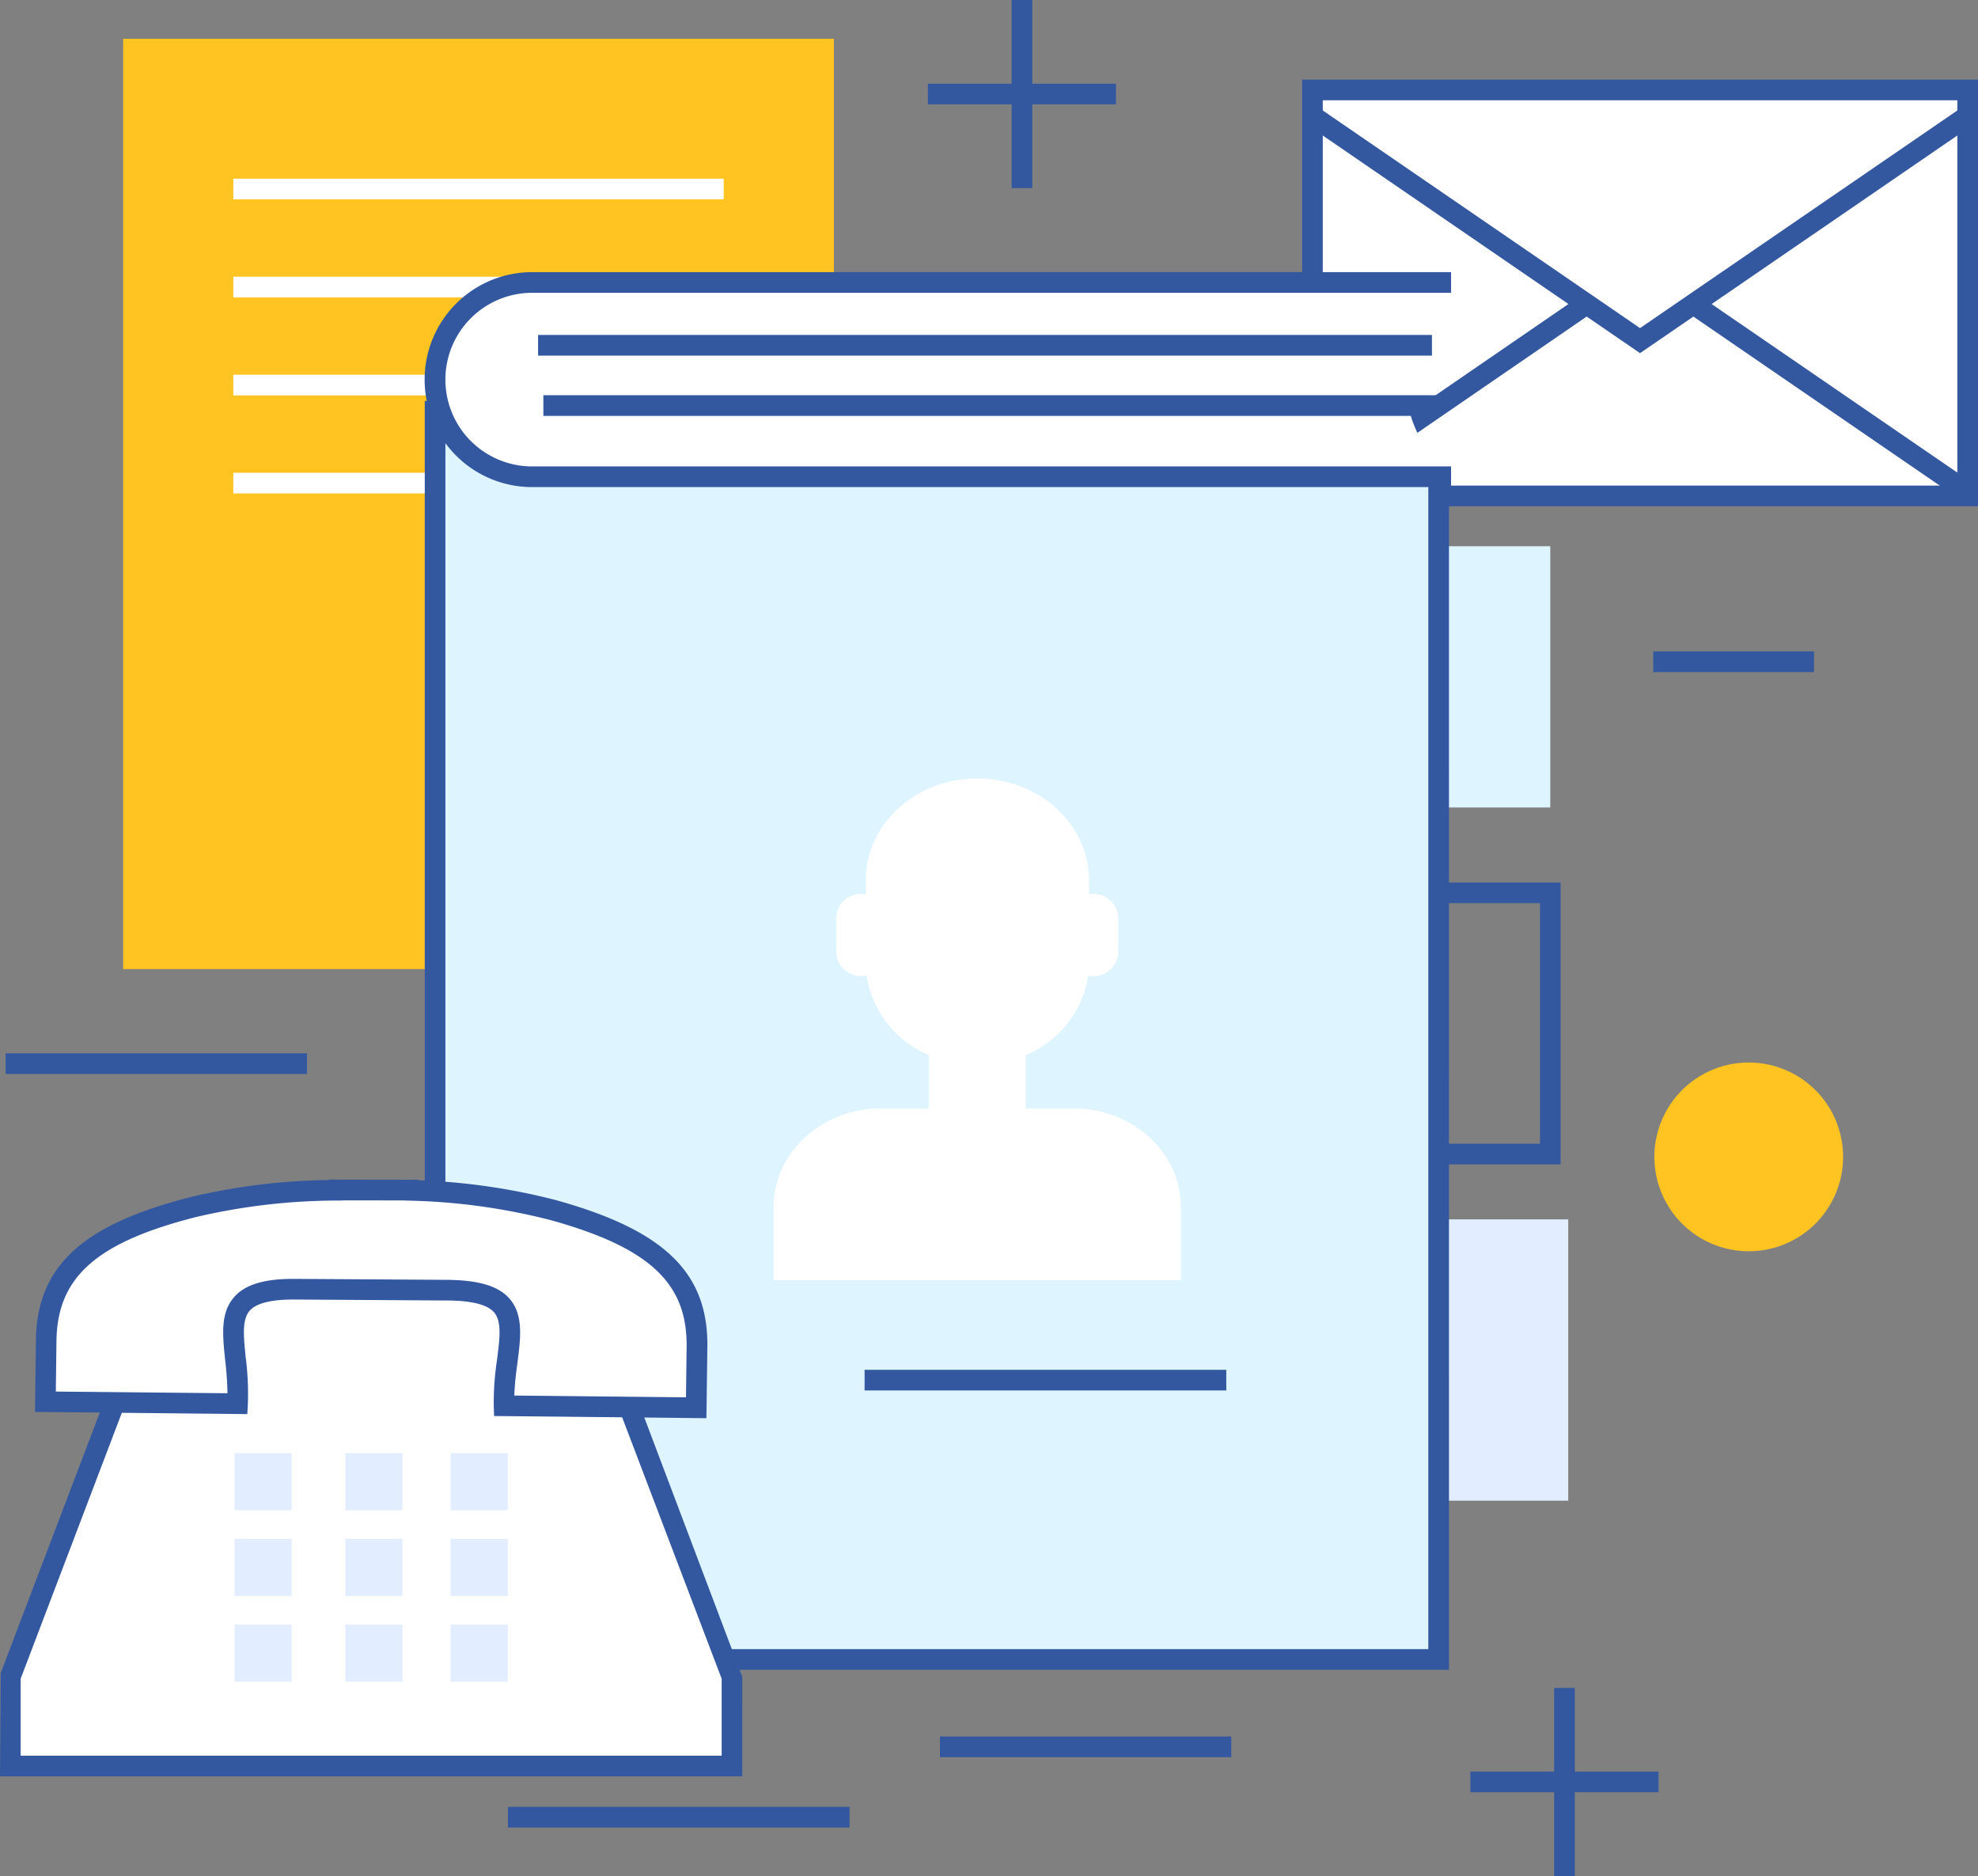 <svg xmlns="http://www.w3.org/2000/svg" width="176.087" height="167" viewBox="0 0 176.087 167"><rect x="0" y="0" width="176.087" height="167" fill="#808080" stroke="none"/><g id="グループ_964" data-name="グループ 964" transform="translate(-304.807 -689.866)"><g id="グループ_962" data-name="グループ 962" transform="translate(304.807 689.866)"><path id="パス_6805" data-name="パス 6805" d="M368.354 706.978v23.38h58.328v-36.137h-58.328v36.137h58.328v-23.38z" transform="translate(-251.516 -686.214)" fill="#fff"/><path id="パス_6806" data-name="パス 6806" d="M428.021 731.7h-60.167v-37.979h60.167zm-58.328-1.839h56.49v-34.3h-56.49z" transform="translate(-251.935 -686.634)" fill="#3358a0"/><path id="パス_6807" data-name="パス 6807" d="M397.754 716.944l-29.684-20.363 1.041-1.515 28.642 19.648 28.647-19.649 1.041 1.515z" transform="translate(-251.753 -685.506)" fill="#3358a0"/><path id="長方形_400" data-name="長方形 400" transform="rotate(-34.48 127.541 -165.937)" fill="#3358a0" d="M0 0h29.584v1.839H0z"/><path id="長方形_401" data-name="長方形 401" transform="rotate(-55.55 101.477 -128.678)" fill="#3358a0" d="M0 0h1.839v29.584H0z"/><path id="長方形_402" data-name="長方形 402" transform="translate(117.215 48.625)" fill="#def4ff" d="M0 0h20.794v23.254H0z"/><path id="パス_6808" data-name="パス 6808" d="M390.692 757.687h-22.633v-25.092h22.633zm-20.792-1.839h18.956v-21.414H369.9z" transform="translate(-251.763 -654.033)" fill="#3358a0"/><path id="長方形_403" data-name="長方形 403" transform="translate(10.963 3.451)" fill="#ffc422" d="M0 0h63.271v82.817H0z"/><path id="長方形_404" data-name="長方形 404" transform="translate(20.769 15.906)" fill="#fff" d="M0 0h43.658v1.839H0z"/><path id="長方形_405" data-name="長方形 405" transform="translate(20.769 24.632)" fill="#fff" d="M0 0h43.658v1.839H0z"/><path id="長方形_406" data-name="長方形 406" transform="translate(20.769 33.359)" fill="#fff" d="M0 0h43.658v1.839H0z"/><path id="長方形_407" data-name="長方形 407" transform="translate(20.769 42.085)" fill="#fff" d="M0 0h43.658v1.839H0z"/><path id="パス_6809" data-name="パス 6809" d="M339.825 736.243a4.781 4.781 0 114.782-4.782 4.786 4.786 0 01-4.782 4.782zm0-7.724a2.943 2.943 0 102.944 2.942 2.944 2.944 0 00-2.944-2.942z" transform="translate(-279.449 -658.994)" fill="#2e2e2e"/><path id="長方形_408" data-name="長方形 408" transform="translate(117.215 108.548)" fill="#e2eeff" d="M0 0h22.394v25.042H0z"/><path id="パス_6810" data-name="パス 6810" d="M415.214 716.028v105.286h-89.34V709.278z" transform="translate(-287.141 -673.587)" fill="#def4ff"/><path id="パス_6811" data-name="パス 6811" d="M411.885 712.156a10.431 10.431 0 014.139-8.316H333.1a6.762 6.762 0 00-6.744 6.744v2.7a6.762 6.762 0 006.744 6.742h82.368a10.414 10.414 0 01-3.583-7.87z" transform="translate(-286.732 -678.147)" fill="#fff"/><path id="長方形_409" data-name="長方形 409" transform="translate(130.899 157.708)" fill="#3358a0" d="M0 0h16.745v1.839H0z"/><path id="長方形_410" data-name="長方形 410" transform="translate(138.353 150.255)" fill="#3358a0" d="M0 0h1.839v16.745H0z"/><path id="長方形_411" data-name="長方形 411" transform="translate(82.603 7.453)" fill="#3358a0" d="M0 0h16.745v1.839H0z"/><path id="長方形_412" data-name="長方形 412" transform="translate(90.057)" fill="#3358a0" d="M0 0h1.839v16.745H0z"/><path id="パス_6812" data-name="パス 6812" d="M416.738 722.176h-81.712a9.567 9.567 0 110-19.133h81.712v1.839h-81.712a7.728 7.728 0 100 15.455h81.712z" transform="translate(-287.56 -678.816)" fill="#3358a0"/><path id="パス_6813" data-name="パス 6813" d="M416.552 822.233h-91.179V709.278h1.839v111.116h87.5V716.028h1.839z" transform="translate(-287.56 -673.587)" fill="#3358a0"/><path id="パス_6814" data-name="パス 6814" d="M368.933 756.927h-4.223v-4.736a9.191 9.191 0 005.558-7.077 2.235 2.235 0 00.388.035 2.195 2.195 0 002.285-2.091v-3.133a2.193 2.193 0 00-2.285-2.089 2.488 2.488 0 00-.313.022v-1.221c0-5.017-4.449-9.081-9.94-9.081s-9.938 4.063-9.938 9.081v1.225a2.3 2.3 0 00-.338-.026 2.2 2.2 0 00-2.287 2.089v3.133a2.2 2.2 0 002.287 2.091 2.337 2.337 0 00.414-.039 9.188 9.188 0 005.531 7.068v4.749h-4.221c-5.293 0-9.585 3.922-9.585 8.759v6.529h36.252v-6.529c0-4.837-4.293-8.759-9.585-8.759z" transform="translate(-273.394 -658.258)" fill="#fff"/><path id="長方形_413" data-name="長方形 413" transform="translate(76.969 121.939)" fill="#3358a0" d="M0 0h32.198v1.839H0z"/><path id="長方形_414" data-name="長方形 414" transform="translate(47.901 29.818)" fill="#3358a0" d="M0 0h79.576v1.839H0z"/><path id="長方形_415" data-name="長方形 415" transform="translate(48.372 35.183)" fill="#3358a0" d="M0 0h79.576v1.839H0z"/><path id="パス_6815" data-name="パス 6815" d="M360.347 764.692l9.2 24.182v7.94h-64.24v-7.94l9.2-24.182 1.7-9.621L338 749.8l19.677 2.812z" transform="translate(-304.388 -639.604)" fill="#fff"/><path id="パス_6816" data-name="パス 6816" d="M352.215 749.273a56.563 56.563 0 00-12.924-1.767v-.018c-.123 0-.248.005-.373.005s-5.661-.009-5.788-.013v.018a56.566 56.566 0 00-12.964 1.5c-9.075 2.313-13.017 5.591-13.095 11.909l-.07 5.42 17.108.177c.331-5.692-2.953-10.421 5.591-10.182l3.321.035 6.158.006 3.32.037c8.548-.064 5.146 4.6 5.336 10.293l17.108.175.066-5.42c.08-6.317-3.777-9.675-12.794-12.175z" transform="translate(-302.966 -641.55)" fill="#fff"/><path id="パス_6817" data-name="パス 6817" d="M366.276 768.22l-18.9-.193-.031-.881a25.425 25.425 0 01.292-4.126c.243-1.914.438-3.424-.274-4.234-.61-.693-2.043-1.043-4.26-1.043l-13.575-.086c-2 0-3.308.329-3.891.975-.723.8-.566 2.309-.368 4.221a25.444 25.444 0 01.186 4.13l-.05.875-18.9-.195.079-6.341c.081-6.608 4.076-10.313 13.786-12.789a56.194 56.194 0 0112.273-1.513v-.044l.947.009c.1 0 1.482 0 2.863.005 1.429 0 2.861.006 2.923.007l1.267-.005v.053a56.03 56.03 0 0112.251 1.767c9.649 2.677 13.551 6.463 13.468 13.071zm-17.1-2.015l15.283.158.055-4.5c.072-5.678-3.326-8.838-12.122-11.28a55.541 55.541 0 00-12.709-1.732l-.384-.013c-.272 0-1.567 0-2.859-.007h-2.363l-.513.016a55.462 55.462 0 00-12.747 1.473c-8.857 2.258-12.332 5.35-12.4 11.03l-.059 4.5 15.282.15a29.4 29.4 0 00-.206-2.958c-.234-2.272-.436-4.234.835-5.641.973-1.079 2.642-1.583 5.255-1.583l13.411.086h.006c3.008 0 4.8.53 5.8 1.668 1.263 1.432 1 3.5.717 5.681-.127.957-.252 1.937-.281 2.952z" transform="translate(-303.39 -641.974)" fill="#3358a0"/><path id="パス_6818" data-name="パス 6818" d="M370.89 791.09h-66.083l.059-9.186 9.2-24.182 1.72.654-9.14 24.024v6.852h62.405V782.4l-9.145-24.024 1.72-.654 9.263 24.509z" transform="translate(-304.807 -632.961)" fill="#3358a0"/><path id="長方形_416" data-name="長方形 416" transform="translate(40.116 144.615)" fill="#e2eeff" d="M0 0h5.089v5.088H0z"/><path id="長方形_417" data-name="長方形 417" transform="translate(20.878 129.353)" fill="#e2eeff" d="M0 0h5.089v5.087H0z"/><path id="長方形_418" data-name="長方形 418" transform="translate(30.736 129.353)" fill="#e2eeff" d="M0 0h5.089v5.087H0z"/><path id="長方形_419" data-name="長方形 419" transform="translate(40.116 129.353)" fill="#e2eeff" d="M0 0h5.089v5.087H0z"/><path id="長方形_420" data-name="長方形 420" transform="translate(20.878 136.984)" fill="#e2eeff" d="M0 0h5.089v5.089H0z"/><path id="長方形_421" data-name="長方形 421" transform="translate(30.736 136.984)" fill="#e2eeff" d="M0 0h5.089v5.089H0z"/><path id="長方形_422" data-name="長方形 422" transform="translate(40.116 136.984)" fill="#e2eeff" d="M0 0h5.089v5.089H0z"/><path id="長方形_423" data-name="長方形 423" transform="translate(20.878 144.615)" fill="#e2eeff" d="M0 0h5.089v5.088H0z"/><path id="長方形_424" data-name="長方形 424" transform="translate(30.736 144.615)" fill="#e2eeff" d="M0 0h5.089v5.088H0z"/><path id="長方形_425" data-name="長方形 425" transform="translate(.499 93.766)" fill="#3358a0" d="M0 0h26.831v1.839H0z"/><path id="長方形_426" data-name="長方形 426" transform="translate(147.178 57.99)" fill="#3358a0" d="M0 0h14.31v1.839H0z"/><path id="長方形_427" data-name="長方形 427" transform="translate(83.677 154.584)" fill="#3358a0" d="M0 0h25.936v1.839H0z"/><path id="長方形_428" data-name="長方形 428" transform="translate(45.219 160.845)" fill="#3358a0" d="M0 0h30.409v1.839H0z"/></g><g id="グループ_963" data-name="グループ 963" transform="translate(452.08 784.45)"><path id="パス_6819" data-name="パス 6819" d="M401.712 749.711a8.4 8.4 0 11-8.4-8.4 8.4 8.4 0 018.4 8.4z" transform="translate(-384.907 -741.309)" fill="#ffc422"/></g></g></svg>